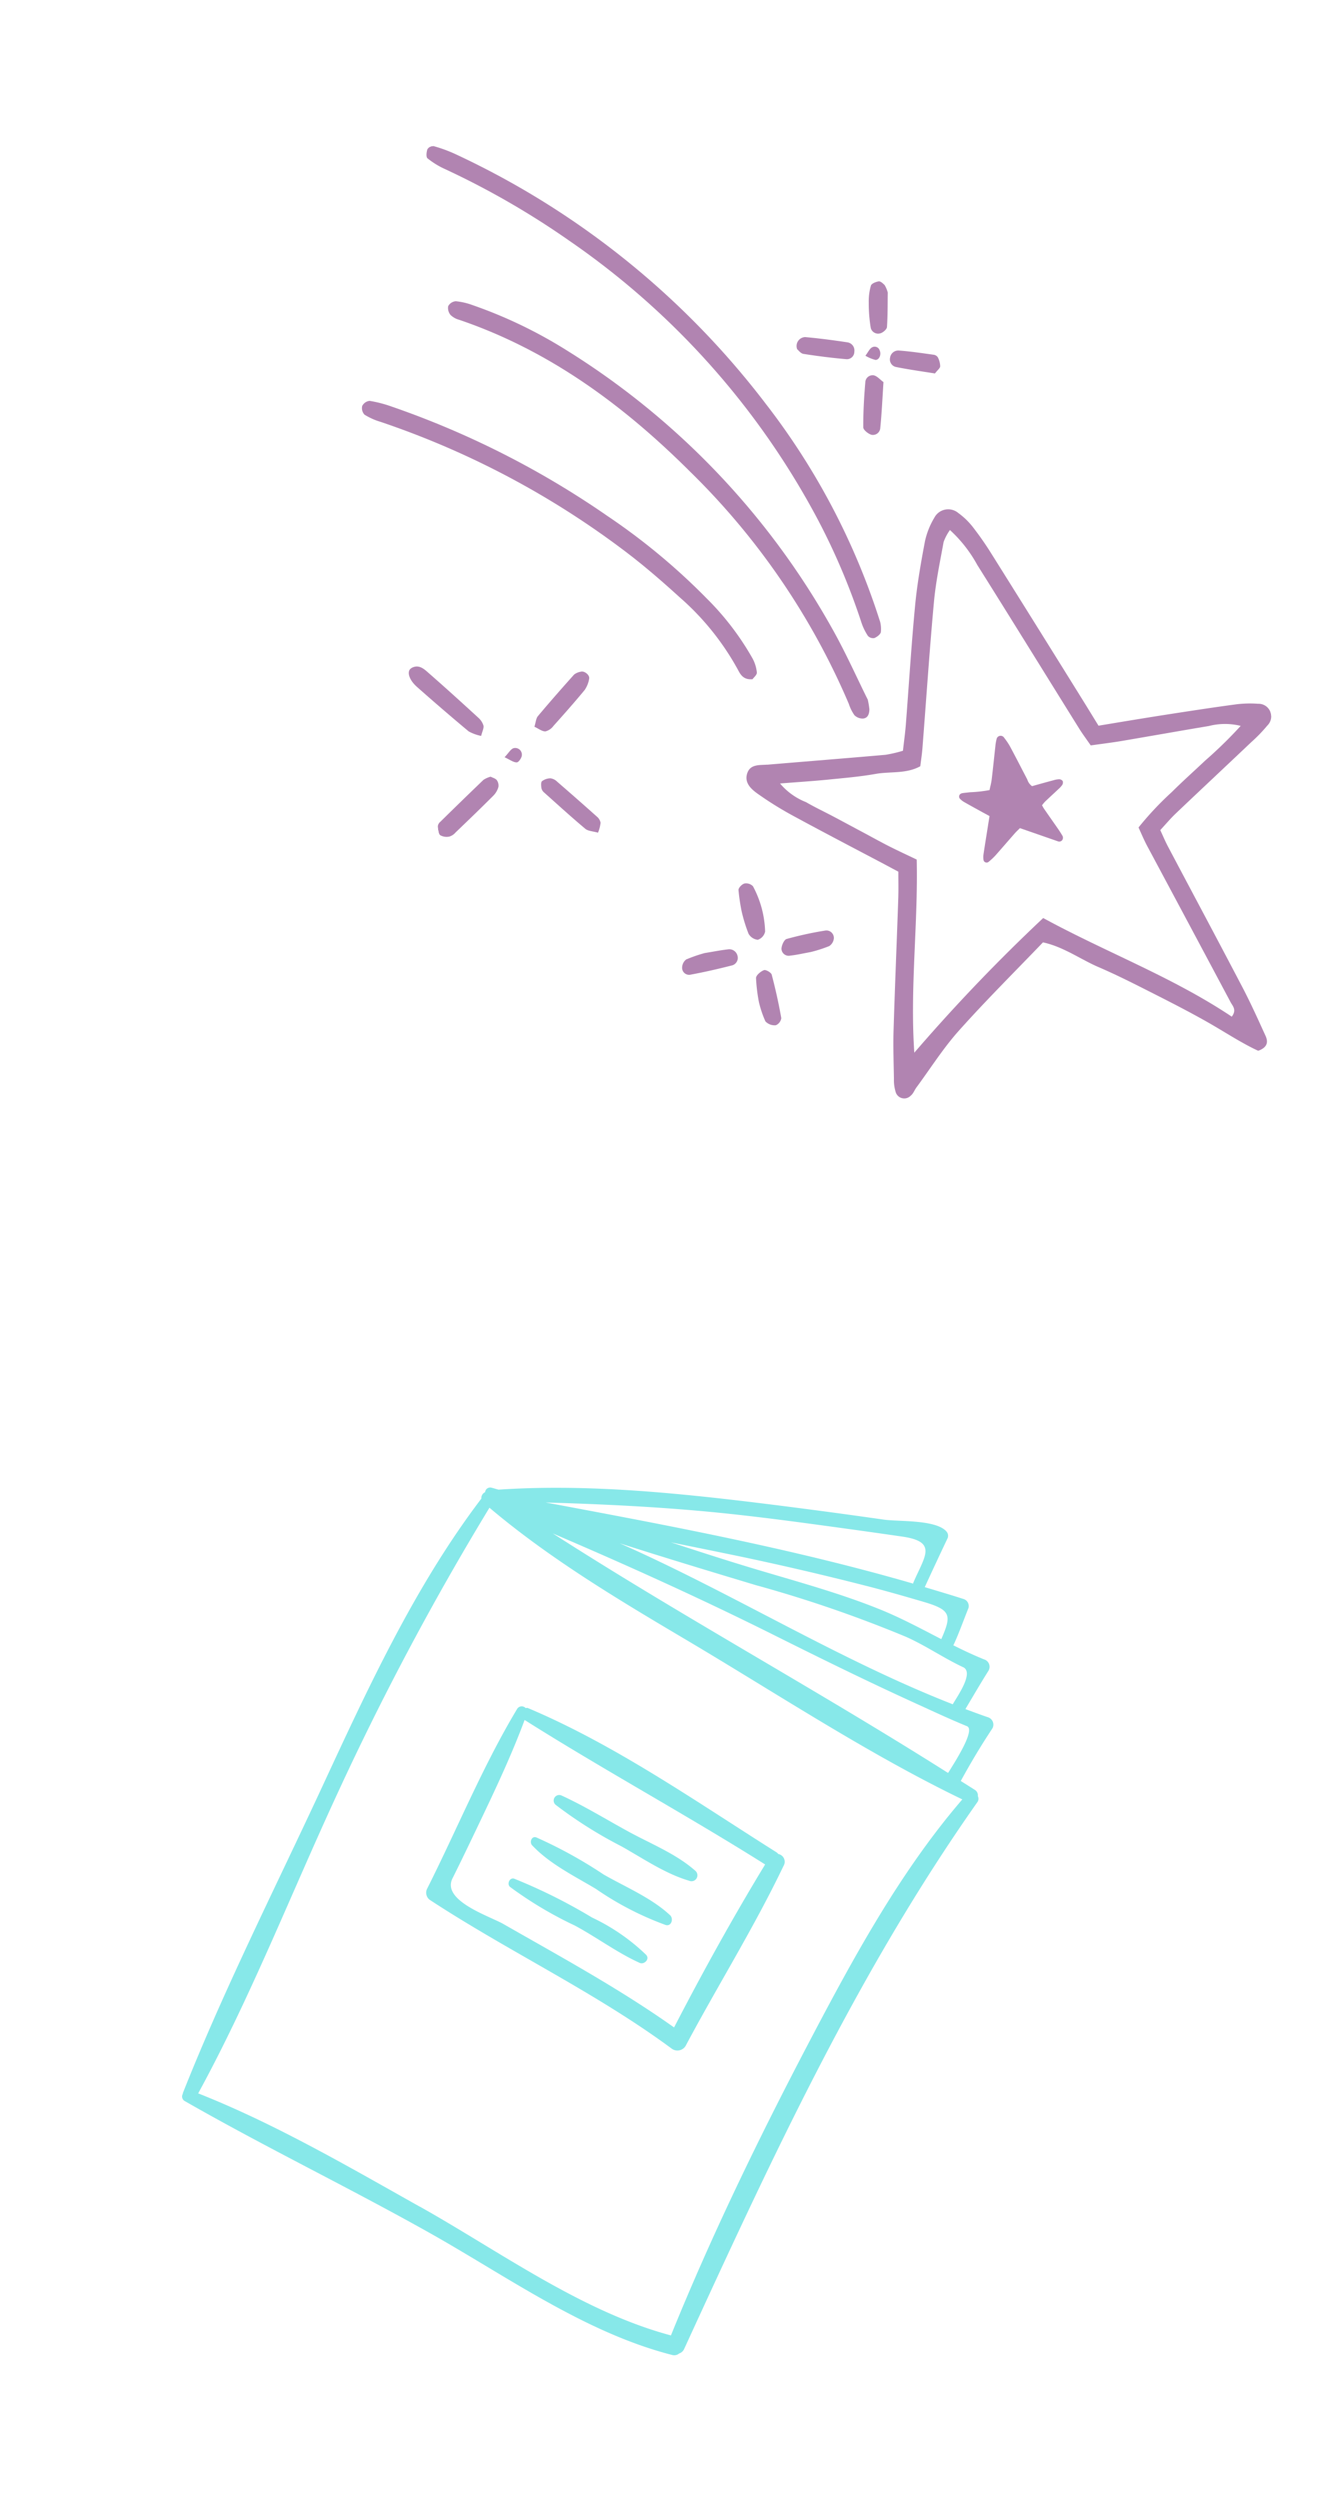 <?xml version="1.0" encoding="UTF-8"?>
<svg xmlns="http://www.w3.org/2000/svg" xmlns:xlink="http://www.w3.org/1999/xlink" width="123.511" height="230.471" viewBox="0 0 123.511 230.471">
  <defs>
    <clipPath id="clip-path">
      <rect id="Rectangle_2520" data-name="Rectangle 2520" width="77.378" height="97.442" fill="#630963"></rect>
    </clipPath>
    <clipPath id="clip-path-2">
      <rect id="Rectangle_2519" data-name="Rectangle 2519" width="77.378" height="97.441" fill="#630963"></rect>
    </clipPath>
    <clipPath id="clip-path-4">
      <rect id="Rectangle_2529" data-name="Rectangle 2529" width="74.356" height="87.72" fill="#10d1d3"></rect>
    </clipPath>
  </defs>
  <g id="Group_1513" data-name="Group 1513" transform="translate(-2.251 -4499.155)">
    <g id="Group_1490" data-name="Group 1490" transform="matrix(0.978, -0.208, 0.208, 0.978, 29.815, 4515.243)">
      <g id="Group_1489" data-name="Group 1489" clip-path="url(#clip-path)">
        <g id="Group_1488" data-name="Group 1488" transform="translate(0 0)">
          <g id="Group_1487" data-name="Group 1487" clip-path="url(#clip-path-2)">
            <g id="Group_1486" data-name="Group 1486" transform="translate(-0.001 0)" opacity="0.5">
              <g id="Group_1485" data-name="Group 1485">
                <g id="Group_1484" data-name="Group 1484" clip-path="url(#clip-path)">
                  <path id="Path_2079" data-name="Path 2079" d="M2.136,56.96c3.628.458,7.255.935,10.884,1.38a12.014,12.014,0,0,0,1.646-.031c.273-.821.538-1.545.757-2.284,1.038-3.508,2.012-7.035,3.11-10.525.6-1.929,1.363-3.807,2.142-5.67A7.123,7.123,0,0,1,21.964,37.9a1.444,1.444,0,0,1,2.257.03,6.611,6.611,0,0,1,1.038,1.535,29.171,29.171,0,0,1,1.18,2.8q2.727,7.454,5.422,14.921c.29.8.569,1.6.933,2.616,2.191.1,4.211.188,6.228.3,2.177.12,4.353.245,6.526.409a10.22,10.22,0,0,1,2.063.376,1.168,1.168,0,0,1,.414,2.145,14,14,0,0,1-1.74,1.172c-2.724,1.666-5.457,3.313-8.179,4.983-.59.36-1.131.788-1.743,1.216.139.6.237,1.126.384,1.64,1.341,4.718,2.708,9.428,4.027,14.15.439,1.575.785,3.173,1.139,4.767.132.585,0,1.088-.942,1.227-1.37-1.02-2.669-2.355-4.06-3.587s-2.848-2.418-4.3-3.588-2.9-2.345-4.429-3.426c-1.507-1.064-2.757-2.494-4.554-3.311-3.134,2.127-6.277,4.149-9.29,6.356-1.75,1.281-3.284,2.857-4.911,4.3-.232.206-.409.505-.674.632a.826.826,0,0,1-1.293-.681,3.67,3.67,0,0,1,.1-1.153c.283-1.451.539-2.913.888-4.347.961-3.93,1.97-7.85,2.947-11.777.206-.817.359-1.645.538-2.475-.456-.385-.81-.684-1.164-.982C8.319,66.106,5.854,64.073,3.429,62A31.844,31.844,0,0,1,.742,59.408C.216,58.84-.3,58.116.209,57.31c.458-.724,1.249-.444,1.929-.357M4.93,61.08c.693.625,1.439,1.194,2.158,1.792.778.649,1.549,1.307,2.324,1.958.715.6,1.419,1.218,2.145,1.805s1.461,1.133,2.264,1.753c-1.107,5.853-3.079,11.447-3.921,17.37a162.76,162.76,0,0,1,14.214-9.672c5,4.288,10.537,7.8,15.123,12.514.6-.512.284-.941.173-1.325q-2.26-7.858-4.537-15.71c-.169-.585-.278-1.188-.422-1.815a29.064,29.064,0,0,1,3.7-2.567c1.175-.761,2.4-1.455,3.593-2.184a40.235,40.235,0,0,0,3.876-2.451,6.025,6.025,0,0,0-2.875-.6c-2.724-.119-5.449-.21-8.174-.324-.928-.04-1.854-.124-2.857-.192-.261-.628-.52-1.184-.725-1.754-2.018-5.563-4.009-11.136-6.049-16.691a12.479,12.479,0,0,0-1.8-3.683,4.691,4.691,0,0,0-.8.957c-.707,1.727-1.469,3.441-2.021,5.218-1.338,4.312-2.568,8.658-3.849,12.988-.153.518-.348,1.023-.536,1.573-1.435.431-2.8-.121-4.183-.167-1.476-.049-2.949-.241-4.421-.4-1.38-.154-2.759-.357-4.381-.571A5.989,5.989,0,0,0,4.93,61.08" transform="translate(28.795 5.252)" fill="#630963"></path>
                  <path id="Path_2080" data-name="Path 2080" d="M61.244,52.419c-.074.211-.449.384-.715.431a.652.652,0,0,1-.538-.327,5.253,5.253,0,0,1-.327-1.338A61.17,61.17,0,0,0,57.715,41.11,72.371,72.371,0,0,0,40.64,11.175a75.512,75.512,0,0,0-9.894-8.891,7.47,7.47,0,0,1-1.33-1.272c-.119-.148.024-.587.164-.821a.637.637,0,0,1,.6-.174,13.162,13.162,0,0,1,1.77,1.1A76.575,76.575,0,0,1,55.214,29.607a64.849,64.849,0,0,1,6.155,21.907,2.749,2.749,0,0,1-.129.907" transform="translate(-17.492 0)" fill="#630963"></path>
                  <path id="Path_2081" data-name="Path 2081" d="M33.972,13.348a42.564,42.564,0,0,1,7.566,5.835,70.944,70.944,0,0,1,18.6,30.046c.8,2.513,1.344,5.108,1.906,7.274a7.688,7.688,0,0,1-.038.887c-.09.4-.291.778-.749.723a1.073,1.073,0,0,1-.717-.471,3.831,3.831,0,0,1-.286-1.119,66.29,66.29,0,0,0-9.884-24.016C45.644,25.259,40,18.895,32.47,14.408a1.838,1.838,0,0,1-.692-.6,1,1,0,0,1-.049-.846.879.879,0,0,1,.78-.3,6.256,6.256,0,0,1,1.463.687" transform="translate(-20.776 1.778)" fill="#630963"></path>
                  <path id="Path_2082" data-name="Path 2082" d="M40.052,19.4a.862.862,0,0,1,.768-.307,11.509,11.509,0,0,1,1.868.932A81.887,81.887,0,0,1,60.066,34.038a59,59,0,0,1,7.362,9.32,25.331,25.331,0,0,1,2.994,6.3,3.429,3.429,0,0,1,.122,1.361c-.029.219-.386.393-.518.522-.83-.1-1-.636-1.144-1.159A24.393,24.393,0,0,0,65,42.724c-1.358-1.892-2.775-3.756-4.313-5.5a79.375,79.375,0,0,0-19.3-16.037,6.031,6.031,0,0,1-1.3-.95.878.878,0,0,1-.038-.835" transform="translate(-38.765 2.682)" fill="#630963"></path>
                  <path id="Path_2083" data-name="Path 2083" d="M62.846,40.925c.761-.236,1.143.354,1.5.836,1.21,1.616,2.391,3.255,3.563,4.9a1.6,1.6,0,0,1,.334.835c0,.245-.218.5-.408.89a4.1,4.1,0,0,1-1.038-.649q-1.942-2.472-3.809-5c-.61-.821-.648-1.651-.145-1.8" transform="translate(-62.151 5.743)" fill="#630963"></path>
                  <path id="Path_2084" data-name="Path 2084" d="M62.637,53.956q2.351-1.5,4.719-2.968a2.266,2.266,0,0,1,.7-.146c.168.138.4.247.489.427a.849.849,0,0,1,.015.654,1.852,1.852,0,0,1-.608.675c-1.364.886-2.744,1.745-4.126,2.6a1.213,1.213,0,0,1-.636.253,1.2,1.2,0,0,1-.806-.3c-.143-.192-.08-.565-.043-.849a.624.624,0,0,1,.291-.347" transform="translate(-62.298 7.144)" fill="#630963"></path>
                  <path id="Path_2085" data-name="Path 2085" d="M54.221,48.762c-.3-.063-.558-.38-.893-.632.211-.375.3-.713.512-.883,1.338-1.044,2.7-2.059,4.069-3.059a1.364,1.364,0,0,1,.665-.129c.346-.026.76.487.611.8a2.545,2.545,0,0,1-.62.925c-1.147.91-2.328,1.783-3.513,2.646a1.3,1.3,0,0,1-.828.333" transform="translate(-42.66 6.191)" fill="#630963"></path>
                  <path id="Path_2086" data-name="Path 2086" d="M55.888,51.986a1.074,1.074,0,0,1,.525.428q1.468,1.938,2.906,3.9a.984.984,0,0,1,.226.633,3.35,3.35,0,0,1-.425.85c-.445-.237-.866-.332-1.07-.594-1.046-1.337-2.037-2.72-3.04-4.09a.711.711,0,0,1-.14-.43c.018-.213.054-.537.188-.606a1.325,1.325,0,0,1,.83-.094" transform="translate(-44.747 7.301)" fill="#630963"></path>
                  <path id="Path_2087" data-name="Path 2087" d="M44.337,63.56a.879.879,0,0,1,.714.413,9.385,9.385,0,0,1,.228,4.32,1.03,1.03,0,0,1-.82.6,1.115,1.115,0,0,1-.719-.729,14.393,14.393,0,0,1-.192-2.168,17.884,17.884,0,0,1,.124-1.961c.03-.2.427-.463.665-.473" transform="translate(-17.722 8.931)" fill="#630963"></path>
                  <path id="Path_2088" data-name="Path 2088" d="M44.036,71.3c.056-.251.543-.508.865-.56.18-.029.6.347.615.553.066,1.367.078,2.742.03,4.11a.837.837,0,0,1-.632.534,1.172,1.172,0,0,1-.86-.546,9.546,9.546,0,0,1-.218-1.861,15.2,15.2,0,0,1,.2-2.229" transform="translate(-18.191 9.939)" fill="#630963"></path>
                  <path id="Path_2089" data-name="Path 2089" d="M27.028,25.557c.3.139.484.505.748.8-.4,1.414-.746,2.751-1.166,4.066a.679.679,0,0,1-.828.488.578.578,0,0,1-.095-.032c-.283-.148-.654-.6-.6-.833.278-1.349.642-2.684,1.041-4a.676.676,0,0,1,.805-.517.589.589,0,0,1,.1.029" transform="translate(20.999 3.585)" fill="#630963"></path>
                  <path id="Path_2090" data-name="Path 2090" d="M31.051,24.148c-1.259-.385-2.506-.819-3.735-1.29-.241-.095-.387-.435-.474-.539a.823.823,0,0,1,.677-.944.834.834,0,0,1,.271,0c1.258.387,2.5.829,3.733,1.292a.759.759,0,0,1,.431.969.687.687,0,0,1-.807.538.893.893,0,0,1-.095-.026" transform="translate(14.776 3.002)" fill="#630963"></path>
                  <path id="Path_2091" data-name="Path 2091" d="M39.011,68.663a32.233,32.233,0,0,1,3.682-.015.689.689,0,0,1,.612.756.87.87,0,0,1-.016.092.952.952,0,0,1-.574.627,12.986,12.986,0,0,1-1.784.181c-.675-.021-1.3-.007-1.909-.071a.666.666,0,0,1-.668-.77c.072-.315.411-.786.657-.8" transform="translate(-9.655 9.64)" fill="#630963"></path>
                  <path id="Path_2092" data-name="Path 2092" d="M24,22.924a.7.7,0,0,1-.755-.631c0-.024,0-.049,0-.073a13.768,13.768,0,0,1,.3-2.276,5.27,5.27,0,0,1,.521-1.5c.1-.181.527-.253.794-.234.162.01.341.269.461.449a2.766,2.766,0,0,1,.136.733c-.2.858-.42,1.988-.733,3.092-.059.208-.462.421-.723.444" transform="translate(25.423 2.558)" fill="#630963"></path>
                  <path id="Path_2093" data-name="Path 2093" d="M24.118,26.778c-1.1-.424-2.243-.837-3.362-1.32a.711.711,0,0,1-.4-.919c.006-.015.013-.03.019-.044a.765.765,0,0,1,.944-.472c1.03.3,2.039.679,3.05,1.045a.549.549,0,0,1,.322.308,1.887,1.887,0,0,1,.042.855c-.048.177-.313.293-.608.545" transform="translate(29.464 3.371)" fill="#630963"></path>
                  <path id="Path_2094" data-name="Path 2094" d="M46.843,68.609a13.07,13.07,0,0,1,1.775-.218c.758.04,1.455.044,2.148.112a.777.777,0,0,1,.752.746.719.719,0,0,1-.657.779l-.038,0c-1.309.055-2.618.073-3.93.039a.642.642,0,0,1-.617-.666.678.678,0,0,1,.026-.159.969.969,0,0,1,.544-.642" transform="translate(-26.919 9.61)" fill="#630963"></path>
                  <path id="Path_2095" data-name="Path 2095" d="M61.541,49.768c-.058.232-.425.579-.592.549-.3-.055-.553-.356-1.008-.7.465-.313.733-.639,1.008-.643a.612.612,0,0,1,.618.608.591.591,0,0,1-.026.184" transform="translate(-52.553 6.882)" fill="#630963"></path>
                  <path id="Path_2096" data-name="Path 2096" d="M26.222,23.738c.092.4-.225.865-.567.773a3.424,3.424,0,0,1-.822-.568c.316-.276.492-.527.727-.615a.485.485,0,0,1,.63.271.461.461,0,0,1,.032.137" transform="translate(22.818 3.273)" fill="#630963"></path>
                  <path id="Path_2097" data-name="Path 2097" d="M17.9,60.63c.26,0,.52.044.78.063a12.445,12.445,0,0,0,1.817.182c.139-.319.3-.619.406-.939.331-.964.641-1.939.963-2.908a3.694,3.694,0,0,1,.23-.582.383.383,0,0,1,.728,0,5.6,5.6,0,0,1,.376.948c.314,1.079.607,2.167.908,3.253a1.185,1.185,0,0,0,.3.69c.695-.046,1.373-.087,2.048-.121a1.993,1.993,0,0,1,.546.022.411.411,0,0,1,.271.227.42.42,0,0,1-.115.338,2.19,2.19,0,0,1-.446.318c-.469.286-.944.563-1.414.852a4.033,4.033,0,0,0-.357.282c.044.132.07.234.109.332.3.724.611,1.447.915,2.172.08.194.151.391.219.589a.385.385,0,0,1-.088.435.344.344,0,0,1-.437.01c-.179-.106-.358-.218-.536-.325l-2.613-1.58c-.2.132-.362.227-.508.332-.737.546-1.464,1.1-2.2,1.645a5.787,5.787,0,0,1-.8.481.291.291,0,0,1-.389-.266,1.878,1.878,0,0,1,.109-.53c.311-.834.635-1.664.955-2.5.1-.266.206-.531.322-.83-.221-.189-.415-.357-.611-.522-.474-.412-.951-.821-1.42-1.239a1.715,1.715,0,0,1-.3-.36.3.3,0,0,1,.235-.461" transform="translate(30.023 7.895)" fill="#630963"></path>
                </g>
              </g>
            </g>
          </g>
        </g>
      </g>
    </g>
    <g id="Group_1510" data-name="Group 1510" transform="matrix(0.602, 0.799, -0.799, 0.602, 72.308, 4617.451)" opacity="0.5">
      <g id="Group_1509" data-name="Group 1509" clip-path="url(#clip-path-4)">
        <path id="Path_2112" data-name="Path 2112" d="M74.252,64.635C65.126,47.691,56.219,31.157,50.293,12.761a.537.537,0,0,0-.423-.395.589.589,0,0,0-.651-.119c-.474.174-.94.357-1.414.534-.777-1.72-1.486-3.455-2.113-5.238a.714.714,0,0,0-1.081-.289c-.6.41-1.223.8-1.84,1.2-.524-1.279-1.06-2.554-1.55-3.844a.713.713,0,0,0-1.073-.288c-.895.542-1.818,1.023-2.754,1.489a.386.386,0,0,0-.028-.089c-.573-1.064-1.236-2.054-1.857-3.09a.679.679,0,0,0-.942-.147c-1.02.719-2.023,1.463-3.027,2.2Q30.354,2.488,29.2.277A.6.6,0,0,0,28.645,0c-1.479.12-3.355,2.967-4.342,3.951q-4.452,4.431-8.808,8.956C10.184,18.444,4.922,24.229.715,30.667c-.181.144-.37.275-.55.42a.47.47,0,0,0-.008.708.592.592,0,0,0,.264.632c2.757,9.765,7.64,18.831,12.4,27.742,4.85,9.083,9.421,18.4,14.783,27.191.021.032.048.047.068.073a.479.479,0,0,0,.638.243c7.858-3.37,15.492-7.3,23.327-10.736,7.506-3.288,15.931-5.9,22.388-11.066a.7.7,0,0,0,.289-.613.743.743,0,0,0-.062-.625M44.116,9.287c.717-.426,1.857,2.564,2.393,3.985C33.2,18.291,20.285,24.161,6.945,29.1c6.491-3.724,13.024-7.3,19.759-10.655,4.314-2.148,8.611-4.32,12.846-6.622,1.536-.836,3.065-1.642,4.565-2.535M39.551,6.3c1.019-.537,1.823,2.03,2.164,2.818-9.647,5.947-20.418,10.066-30.33,15.6,3.577-2.532,7.118-5.121,10.621-7.693a116.591,116.591,0,0,1,12.143-8.2c1.746-.972,3.64-1.589,5.4-2.521M32.514,5.62c2.153-1.607,2.576-1.4,3.769.731-1.891.911-3.8,1.788-5.608,2.876-3.318,1.994-6.406,4.381-9.515,6.676-2.3,1.7-4.648,3.348-7,4.989q2.315-2.057,4.642-4.105,4.666-4.084,9.51-7.953c1.377-1.1,2.786-2.159,4.2-3.214M15.256,15.057c2.456-2.629,4.991-5.184,7.527-7.735C24.038,6.056,25.3,4.8,26.569,3.541c2.376-2.365,2.7-.534,4.007,1.734.016.031.04.044.058.07C21.39,12.271,12.8,20.116,4.273,27.91c3.522-4.4,7.114-8.713,10.983-12.853M49.142,76.215c-6.964,3.06-14.151,6.068-20.657,10.047C24.351,77.131,18.941,68.34,14.206,59.5A260.938,260.938,0,0,1,1.543,32.337c7.132-1.619,13.991-4.423,20.734-7.2,8.928-3.67,18.388-7.028,26.969-11.448,1.884,8.654,5.665,16.92,9.428,24.882,4.231,8.94,8.77,17.811,13.855,26.3-6.7,5.247-15.67,7.947-23.387,11.338" transform="translate(0 0)" fill="#10d1d3"></path>
        <path id="Path_2113" data-name="Path 2113" d="M147.631,204.773a.729.729,0,0,0-1.151-.233.812.812,0,0,0-.216.034c-8.169,3.1-16.835,5.907-24.415,10.309-.071.041-.087.11-.128.167a.5.5,0,0,0-.393.714c2.308,5.7,5.513,11.065,8.234,16.582a.828.828,0,0,0,.932.41c8.231-2.955,16-7.077,24.4-9.575a.885.885,0,0,0,.522-1.274c-2.638-5.683-4.9-11.574-7.789-17.135m-11.262,23.9c-1.319.567-5.141,3.276-6.168,1.209-.823-1.661-1.683-3.308-2.537-4.954-1.609-3.094-3.24-6.2-5.118-9.139,8.053-3.05,15.917-6.635,23.979-9.7,2.114,5.317,4.465,10.58,6.942,15.744-5.864,1.865-11.446,4.413-17.1,6.841" transform="translate(-103.427 -174.27)" fill="#10d1d3"></path>
        <path id="Path_2114" data-name="Path 2114" d="M193.3,254.4a.547.547,0,0,0-.417-1c-2.289.469-4.43,1.773-6.547,2.734-2.139.971-4.343,1.826-6.411,2.947a.513.513,0,0,0,.37.944,39.914,39.914,0,0,0,6.673-2.528c2.108-.933,4.482-1.716,6.332-3.1" transform="translate(-153.216 -216.087)" fill="#10d1d3"></path>
        <path id="Path_2115" data-name="Path 2115" d="M205.614,283.625c.446-.338-.025-.948-.477-.867-2.324.412-4.521,1.711-6.682,2.636a41.839,41.839,0,0,0-6.466,2.9c-.39.252-.034.788.345.746,2.343-.253,4.59-1.4,6.758-2.281a28.4,28.4,0,0,0,6.522-3.134" transform="translate(-163.582 -241.126)" fill="#10d1d3"></path>
        <path id="Path_2116" data-name="Path 2116" d="M217.308,309.662a18.579,18.579,0,0,0-5.768,1.92,50.377,50.377,0,0,0-7.165,3.57c-.379.248-.039.866.368.769a35.39,35.39,0,0,0,6.444-2.632c2.076-.957,4.336-1.607,6.334-2.7.4-.218.3-.968-.214-.923" transform="translate(-174.147 -264.073)" fill="#10d1d3"></path>
      </g>
    </g>
  </g>
</svg>
